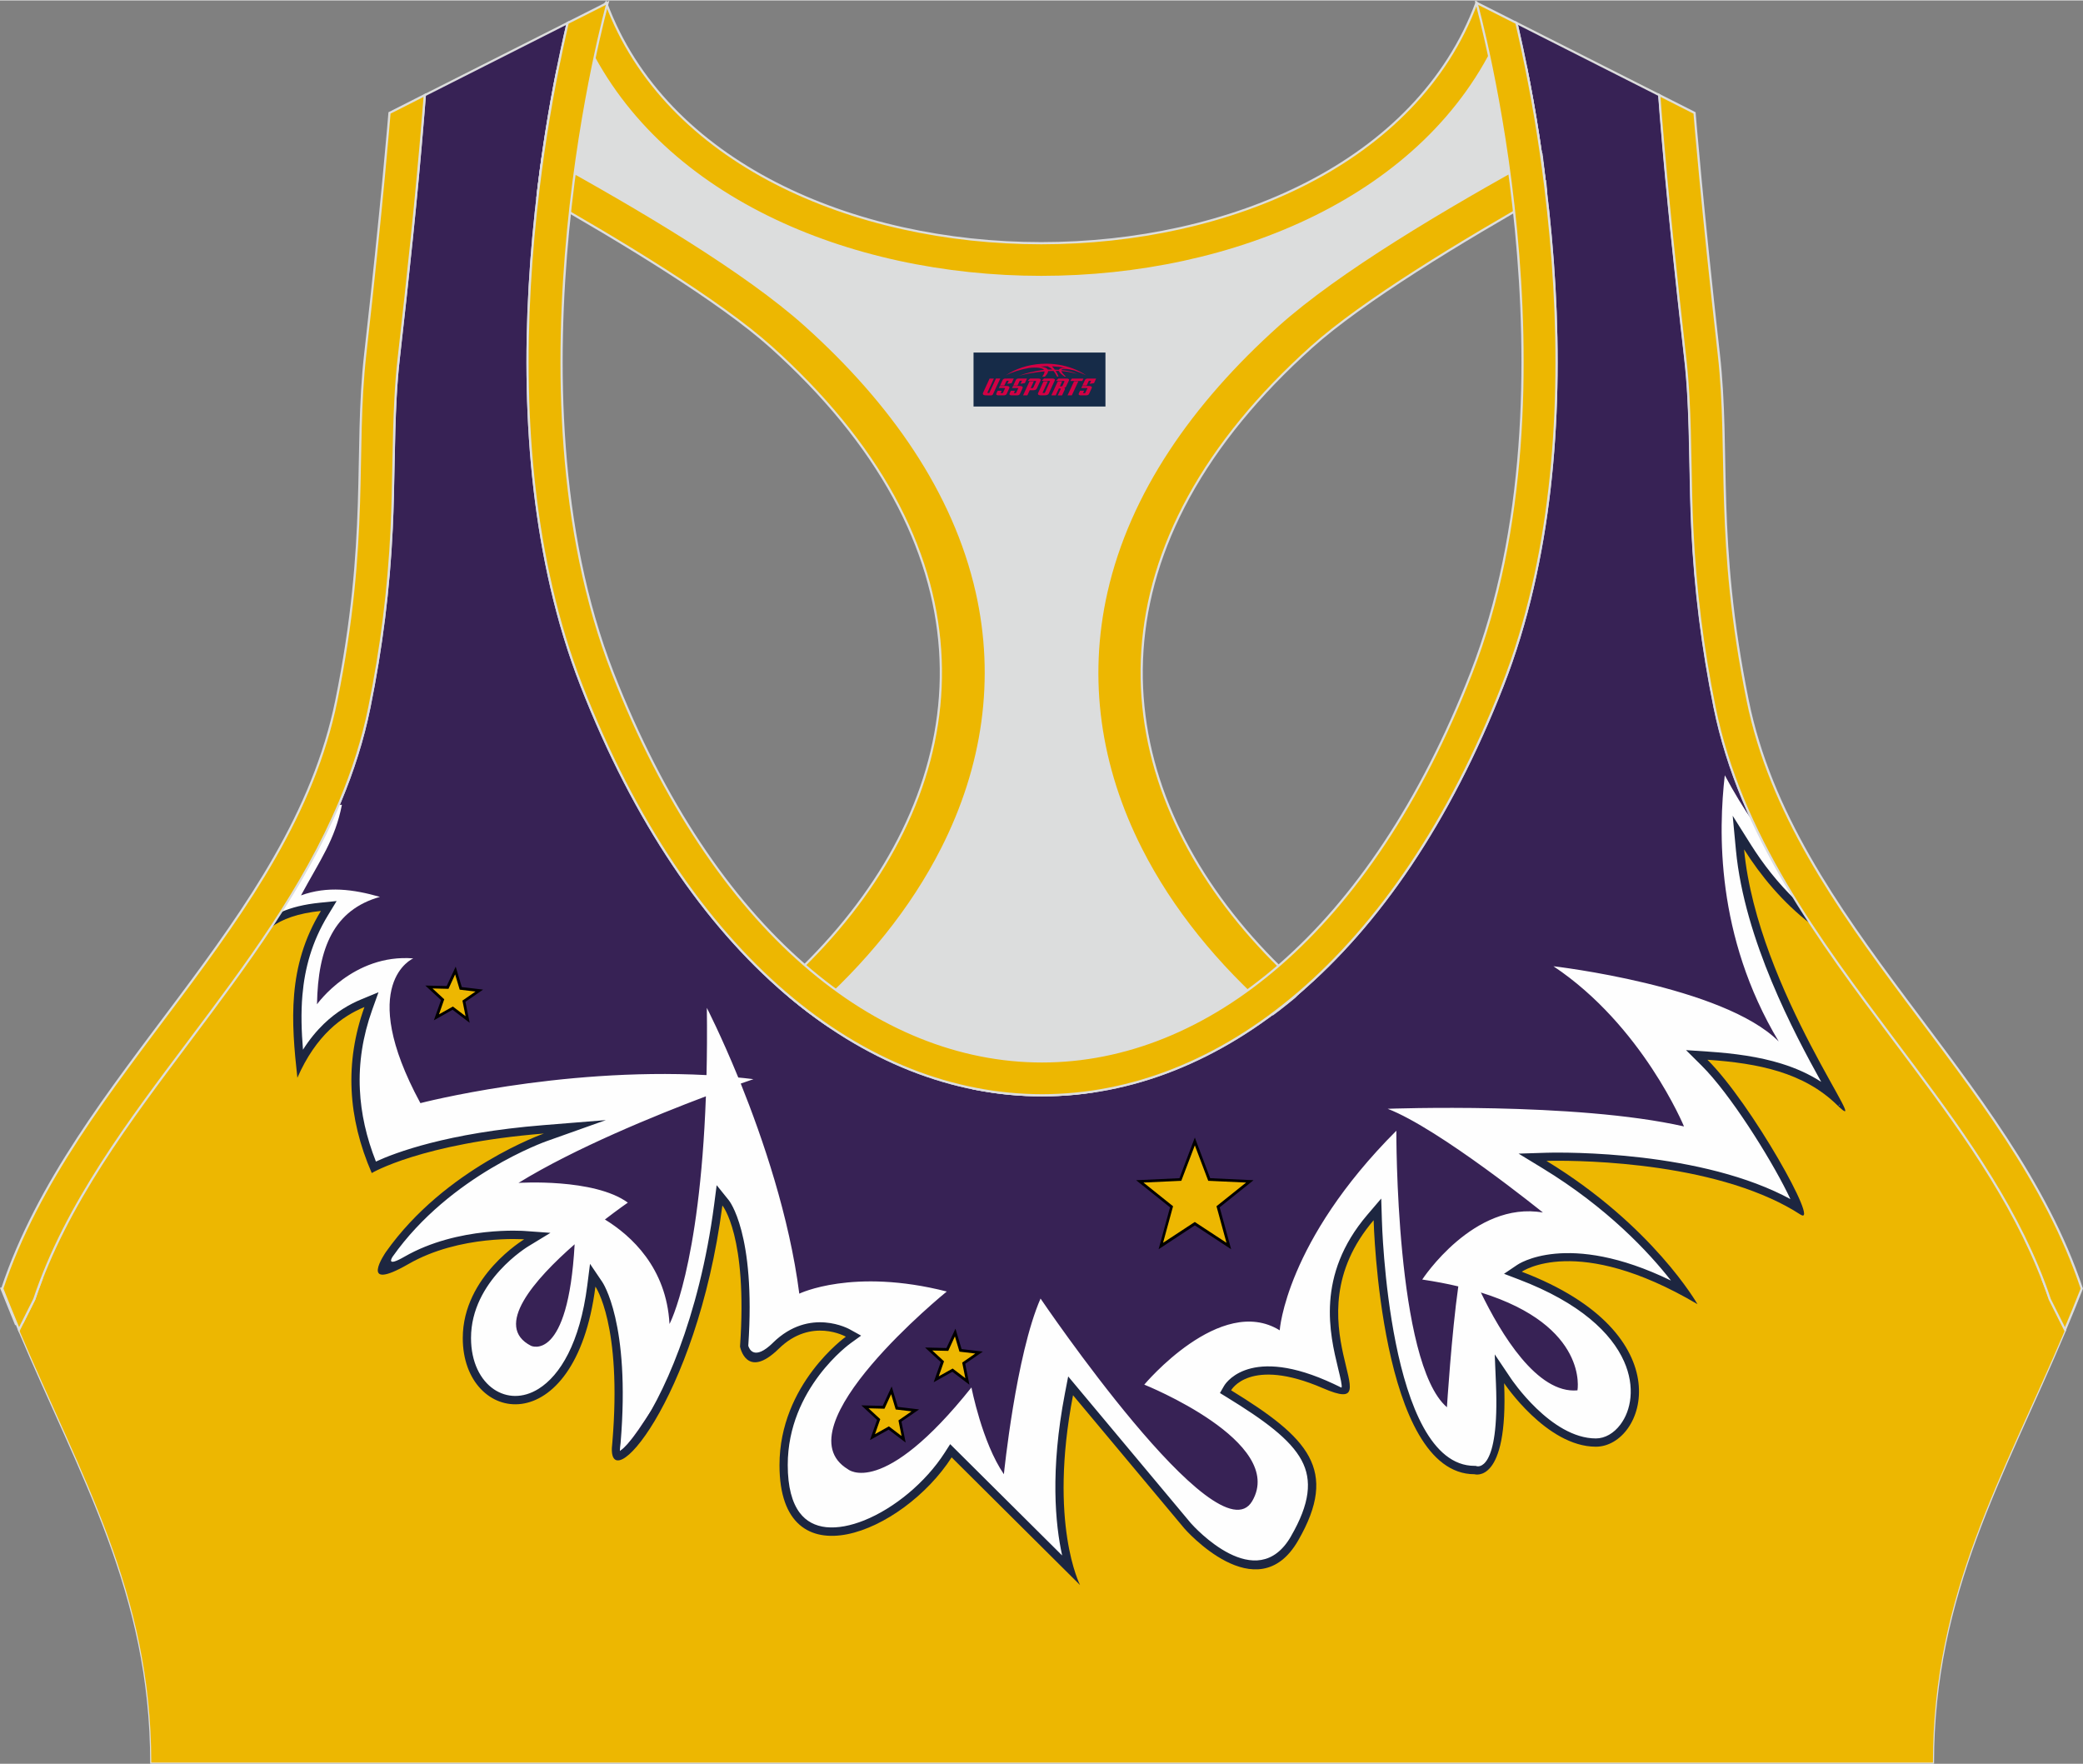 <?xml version="1.0" encoding="utf-8"?>
<!-- Generator: Adobe Illustrator 24.0.1, SVG Export Plug-In . SVG Version: 6.00 Build 0)  -->
<svg xmlns="http://www.w3.org/2000/svg" xmlns:xlink="http://www.w3.org/1999/xlink" version="1.1" id="图层_1" x="0px" y="0px" width="378.8px" height="320.8px" viewBox="0 0 378.95 320.78" enable-background="new 0 0 378.95 320.78" xml:space="preserve">
<rect x="0" y="0" width="378.95" height="320.78" fill="#808080" stroke="none"/>
<g>
	
		<path fill-rule="evenodd" clip-rule="evenodd" fill="#372255" stroke="#DCDDDD" stroke-width="0.4" stroke-miterlimit="22.926" d="   M275.89,4.1l25.98,13.13l0.3,3.74c1.19,14.71,2.78,29.47,4.44,44.13c0.27,2.35,0.45,4.72,0.58,7.08   c0.43,7.96,0.33,15.95,0.71,23.93c0.52,11,1.86,21.69,4.05,32.49c4.72,23.22,18.82,42.1,32.73,60.65   c9.62,12.83,19.79,26.21,26.01,41.09c0.82,1.96,1.57,3.94,2.24,5.95l2.78,5.55c-11.28,26.72-24.06,47.88-24.06,78.74H189.84h-0.52   H27.52c0-30.86-12.78-52.02-24.06-78.74l2.78-5.55c5.76-17.31,17.41-32.6,28.24-47.04c10.28-13.7,20.75-27.66,27.41-43.56   c2.31-5.52,4.13-11.22,5.32-17.09c2.19-10.79,3.53-21.49,4.05-32.49c0.38-7.97,0.28-15.97,0.71-23.93   c0.13-2.37,0.31-4.73,0.58-7.08c1.66-14.66,3.25-29.42,4.44-44.13l0.3-3.74L103.27,4.1c-0.37,1.57-0.71,3.15-1.05,4.71   c-1.78,8.29-3.18,16.68-4.21,25.1c-2.93,23.86-3.13,49.43,2.32,72.94c1.4,6.05,3.2,12.02,5.46,17.81   c38.8,99.35,128.77,99.35,167.57,0c2.26-5.79,4.06-11.76,5.46-17.81c5.45-23.5,5.26-49.08,2.32-72.94   c-1.03-8.41-2.43-16.81-4.21-25.1C276.6,7.25,276.25,5.67,275.89,4.1z"/>
	<g>
		<path fill-rule="evenodd" clip-rule="evenodd" fill="#FEFEFE" d="M104.54,226.28c-7.27,6.36-14.87,14.95-7.91,18.48    C96.64,244.76,103.35,247.86,104.54,226.28L104.54,226.28z M318.92,149.42c3.01,6.47,6.62,12.66,10.57,18.66    c-5.16-3.94-9.19-8.87-12.2-13.63c2.46,25.85,24.25,53.66,16.91,46.49c-6.03-5.89-14.26-7.59-23.58-8.22    c8,7.94,20.64,30.57,16.92,28.16c-1.66-1.08-3.46-2.03-5.33-2.89c-16.95-7.7-40.87-6.87-40.87-6.87    c19.38,11.81,27.47,26.06,27.47,26.06c-21.95-12.96-31.96-5.9-31.96-5.9c29.65,11.29,22.46,31.83,13.48,31.83    c-8.98,0-16.69-11.55-16.69-11.55c0.77,18.48-5.39,16.56-5.39,16.56c-17.2,0-18.35-46.21-18.35-46.21    c-15.79,18.48,4.11,36.32-9.24,30.55c-13.35-5.78-16.69,0.39-16.69,0.39c13.99,8.6,19.66,14.4,12.19,27.34s-20.67-2.18-20.67-2.18    l-20.28-24.26c-4.49,23.36,1.28,34.53,1.28,34.53l-23.36-23.23c-10.4,16.17-18.87,13.86-18.87,13.86s-12.45,2.31-12.45-12.45    c0-14.76,12.07-23.36,12.07-23.36s-6.29-3.59-12.19,2.18c-5.9,5.78-7.06-0.39-7.06-0.39c1.41-20.15-3.21-25.67-3.21-25.67    c-3.59,26.95-7.38,28.75-14.12,39.08c-6.74,10.33-5.9,4.04-5.9,4.04c1.8-21.43-3.08-28.37-3.08-28.37    c-2.82,22.08-14.25,21.56-14.25,21.56s-9.88-0.9-9.88-12.19c0-11.29,11.17-17.97,11.17-17.97s-11.68-0.9-21.05,4.49    s-4.11-2.18-4.11-2.18c10.78-15.27,28.75-21.56,28.75-21.56c-22.33,1.8-31.32,7.19-31.32,7.19c-4.38-10.09-4.94-20.11-1.33-30.2    c-4.06,1.67-8.78,5.08-12.2,12.87c-1.11-10.12-1.89-20.23,4.28-30.35c-4.2,0.43-7.05,1.49-9.04,2.95    c4.68-7.08,8.93-14.43,12.27-22.24l0.59-0.01c-1.25,6.39-3.99,10.08-7.44,16.48c4.82-1.75,9.53-1.11,14.36,0.27    c-8.35,2.35-11.28,9.24-11.45,19.54c0,0,6.55-9.22,17.51-8.35c0,0-10.51,4.51,1.3,26.33c0,0,25.04-6.52,52.05-5.1    c0.09-3.79,0.12-7.86,0.06-12.23c0,0,2.57,4.99,5.72,12.67c0.46,0.04,1.67,0.16,2.76,0.3c-0.07,0.02-1.76,0.6-2.31,0.8    c4,9.96,8.85,24.2,10.65,38.22c0,0,9.75-4.75,26.83-0.39c0,0-30.55,24.77-17.97,32.34c0,0,6.29,5.39,22.46-14.89    c0,0,1.93,10.01,5.9,15.79c0,0,2.18-21.69,6.67-31.96c0,0,32.22,47.62,38.51,36.84s-19.64-21.18-19.64-21.18    s13.86-16.56,24.64-9.88c0,0,1.07-16.15,21.22-36.31c0,0-0.19,42.28,9.2,50.3c0,0,0.85-13.44,2.07-21.98    c-2-0.48-4.18-0.89-6.56-1.25c0,0,9.37-14.38,21.95-12.19c0,0-18.87-15.27-28.24-18.87c0,0,34.14-1.28,53.91,3.21    c0,0-7.57-18.35-23.75-29.14c0,0,30.89,3.56,40.98,13.68c-11.54-19.26-10.94-38.49-9.81-48.43    C315.46,144.09,317.17,146.9,318.92,149.42L318.92,149.42z M110.05,221.77c2.44-1.88,4.17-3.07,4.17-3.07    c-6.16-4.49-19.89-3.59-19.89-3.59c10.26-6.32,24.89-12.28,34.09-15.75c-1.14,31.22-6.62,41.42-6.62,41.42    C121.24,230.53,114.85,224.72,110.05,221.77L110.05,221.77z M269.41,235.05c3.64,7.52,10.23,18.47,17.57,17.8    C286.98,252.85,289.11,241.17,269.41,235.05z"/>
		<path fill-rule="evenodd" clip-rule="evenodd" fill="#1D2640" d="M51.18,165.76l-0.03,0.08c1.87-0.82,4.18-1.41,7.09-1.7l3-0.3    l-1.57,2.58c-2.94,4.83-4.23,9.67-4.65,14.52c-0.29,3.3-0.17,6.62,0.1,9.94c1.2-1.89,2.49-3.44,3.81-4.71    c2.27-2.18,4.63-3.55,6.81-4.45l3.12-1.29l-1.14,3.18c-1.74,4.86-2.48,9.7-2.25,14.52c0.2,4.36,1.19,8.72,2.92,13.1    c3.44-1.59,12.94-5.21,30.44-6.62l11.39-0.92l-10.77,3.83c-0.05,0.02-17.52,6.13-28.02,21.01l0,0c-0.13,0.2-1.28,1.98,2.13,0.02    c9.78-5.63,21.87-4.69,21.9-4.69l4.68,0.34l-4.01,2.44c-0.03,0.02-10.44,6.24-10.44,16.69c0,4.4,1.72,7.68,4.18,9.34    c1.15,0.77,2.46,1.19,3.82,1.2c1.38,0.01,2.85-0.4,4.28-1.29c3.92-2.44,7.53-8.34,8.87-18.81l0.5-3.93l2.22,3.28    c0.01,0.02,5.18,7.37,3.34,29.33l-0.01,0.07c-0.14,1.06-0.14,1.63-0.02,1.77c0.17,0.2-0.17-0.36-0.02-0.46    c0.74-0.49,1.69-1.47,2.76-2.9c4.85-6.46,11.61-21.22,14.32-41.93l0.45-3.47l2.2,2.73c0.01,0.02,4.95,5.93,3.55,26.48    c0.18,0.62,1.1,2.77,4.5-0.55v-0.01c6.71-6.56,13.95-2.43,13.97-2.42l2.06,1.14l-1.91,1.38c-0.03,0.02-11.44,8.16-11.44,22.14    c0,4.05,0.81,6.88,2.17,8.69c1.2,1.6,2.87,2.42,4.8,2.63c2.08,0.22,4.48-0.25,6.95-1.24c5.47-2.2,11.15-6.89,14.63-12.3l1-1.56    l1.32,1.31l19.05,18.94c-1.25-5.7-2.19-15.47,0.5-29.46l0.6-3.11l2.03,2.43l20.28,24.26l0,0c0.61,0.69,11.97,13.23,18.22,2.4    v-0.01c3.44-5.95,3.89-10.18,1.93-13.83c-2.07-3.84-6.82-7.3-13.61-11.47l-1.24-0.76l0.73-1.27c0.01-0.02,3.99-7.32,18.58-1.01    c2.07,0.9,2.79,1.34,2.81,1.29c0.14-0.33-0.18-1.68-0.63-3.52c-1.49-6.16-4.1-16.88,5.33-27.92l2.52-2.95l0.12,3.89    c0,0.13,1.13,44.74,16.86,44.74h0.19l0.21,0.06c0.01,0,4.18,1.35,3.49-15.05l-0.22-5.29l2.96,4.4    c0.02,0.03,7.26,10.89,15.44,10.89c1.66,0,3.27-0.94,4.45-2.51c0.98-1.29,1.66-3,1.84-4.94c0.19-2-0.13-4.25-1.17-6.58    c-2.29-5.13-7.99-10.65-19.13-14.89l-2.7-1.03l2.4-1.62c0.03-0.02,9.02-6.35,27.97,2.85c-3.99-5.1-11.53-13.23-23.42-20.47    l-4.3-2.62l5.03-0.16c0.07,0,24.28-0.84,41.54,7c0.97,0.44,1.92,0.91,2.84,1.41l0.04,0.02c-0.18-0.39-0.38-0.8-0.6-1.24    c-3.25-6.54-10.4-17.93-15.54-23.03l-2.85-2.83l4.01,0.27c4.76,0.32,9.26,0.92,13.37,2.2c2.58,0.8,4.99,1.87,7.21,3.3    c-4.89-8.82-13.95-25.8-15.51-42.14l-0.59-6.26l3.35,5.32c2.16,3.42,4.87,6.93,8.15,10.07c1.63,2.63,3.33,5.22,5.08,7.78    c-4.83-3.05-8.84-6.96-12.07-11.04c2.97,14.61,10.97,28.98,14.95,36.14c1.9,3.42,3.06,5.51,2.09,6.51    c-0.83,0.85-1.96,0.51-3.6-1.1c-2.83-2.76-6.2-4.55-9.96-5.73c-2.76-0.86-5.75-1.4-8.9-1.74c4.95,5.96,10.68,15.25,13.51,20.93    c0.74,1.5,1.3,2.77,1.61,3.71c0.63,1.92,0.31,3.12-1.16,3.35c-0.48,0.08-0.99-0.05-1.52-0.39c-0.8-0.52-1.63-1.01-2.49-1.47    s-1.74-0.9-2.65-1.31c-11.9-5.41-27.32-6.53-35.16-6.73c16.6,11.36,23.64,23.76,23.67,23.79l2.86,4.95l-4.92-2.9    c-14.14-8.35-22.94-8.2-27.22-7.18c9.77,4.38,15.04,9.86,17.36,15.06c1.27,2.84,1.66,5.61,1.42,8.09    c-0.24,2.53-1.14,4.76-2.43,6.47c-1.75,2.31-4.22,3.71-6.85,3.71c-6.32,0-11.95-5.08-15.14-8.69    c-0.37,14.01-5.86,13.89-7.09,13.69c-15.15-0.22-18.69-31.86-19.48-43.46c-5.5,8.72-3.49,17-2.28,22c0.58,2.4,1.01,4.16,0.47,5.41    c-0.8,1.84-2.66,2.04-6.74,0.27c-8.21-3.55-12.08-2.4-13.73-1.29c6.37,4.01,10.89,7.52,13.1,11.63c2.5,4.64,2.06,9.78-1.97,16.76    l0,0c-8.52,14.75-23.04-1.89-23.08-1.94l-0.03-0.03l-18.21-21.79c-3.33,20.69,1.69,30.39,1.71,30.42l4.16,8.26l-6.56-6.52    l-22.08-21.96c-3.84,5.26-9.51,9.74-15,11.94c-2.91,1.17-5.79,1.72-8.38,1.44c-2.74-0.29-5.14-1.49-6.88-3.81    s-2.78-5.74-2.78-10.48c0-11.54,6.98-19.48,10.59-22.81c-2.02-0.38-5.13-0.26-8.16,2.71l0,0c-7.91,7.73-9.58-1.14-9.58-1.17    l-0.04-0.19l0.01-0.2c0.71-10.17-0.09-16.41-1.03-20.07c-3.17,18.53-9.47,31.86-14.1,38.03c-1.29,1.72-2.49,2.94-3.5,3.61    c-1.6,1.06-2.97,1.04-3.94-0.13c-0.64-0.77-0.9-2.1-0.66-4l0,0c0.97-11.53,0.01-18.66-1.04-22.75c-1.92,8.29-5.48,13.3-9.31,15.68    c-1.93,1.2-3.94,1.75-5.89,1.73c-1.96-0.02-3.84-0.61-5.46-1.71c-3.25-2.19-5.52-6.36-5.52-11.83c0-7.68,4.74-13.33,8.24-16.46    c-4.09,0.23-10.4,1.13-15.87,4.28c-15.14,8.71-6.12-4.29-6.09-4.33l0.01-0.02c6.24-8.84,14.81-14.74,21.1-18.21    c-15.39,2.21-21.66,5.98-21.69,5.99l-1.45,0.85l-0.67-1.55c-2.26-5.21-3.54-10.41-3.78-15.62c-0.19-4.06,0.24-8.12,1.32-12.17    c-0.93,0.61-1.87,1.34-2.79,2.22c-1.99,1.91-3.9,4.56-5.52,8.25l-2.25,5.14l-0.61-5.58c-0.56-5.14-1.04-10.28-0.6-15.46    c0.38-4.36,1.41-8.73,3.58-13.11c-1.55,0.33-2.83,0.78-3.9,1.32c-1.59,0.81-2.71,1.83-3.53,3l-0.73-0.48    C48.72,169.55,49.96,167.67,51.18,165.76L51.18,165.76z M334.71,200.81c-0.23,0.31-0.39,0.51-0.11,0.21    C334.68,200.95,334.71,200.88,334.71,200.81z"/>
		<path fill-rule="evenodd" clip-rule="evenodd" fill="#EDB701" d="M49.34,168.59c1.99-1.46,4.84-2.53,9.04-2.95    c-6.17,10.12-5.39,20.23-4.28,30.35c3.41-7.79,8.14-11.2,12.2-12.87c-3.61,10.09-3.05,20.11,1.33,30.2c0,0,8.98-5.39,31.32-7.19    c0,0-17.97,6.29-28.75,21.56c0,0-5.26,7.57,4.11,2.18c9.37-5.39,21.05-4.49,21.05-4.49s-11.17,6.67-11.17,17.97    c0,15.82,20.48,19.2,24.13-9.37c0,0,4.88,6.93,3.08,28.37c-1.48,11.17,15.33-7.28,20.02-43.13c0,0,4.62,5.52,3.21,25.67    c0,0,1.15,6.16,7.06,0.38c5.9-5.78,12.19-2.18,12.19-2.18s-12.07,8.6-12.07,23.36c0,21.67,22.48,12.33,31.32-1.41l23.36,23.23    c0,0-5.78-11.17-1.28-34.53L215.49,278c0,0,13.2,15.12,20.67,2.18s1.8-18.74-12.19-27.34c0,0,3.34-6.16,16.69-0.39    c13.35,5.78-6.55-12.07,9.24-30.55c0,0,1.16,46.21,18.35,46.21c0,0,6.16,1.93,5.39-16.56c0,0,7.7,11.55,16.69,11.55    c8.98,0,16.17-20.54-13.48-31.83c0,0,10.01-7.06,31.96,5.9c0,0-8.09-14.25-27.47-26.06c0,0,23.93-0.83,40.87,6.87    c1.88,0.85,3.67,1.81,5.33,2.89c3.72,2.41-8.91-20.22-16.92-28.16c9.31,0.63,17.54,2.33,23.58,8.22    c7.34,7.17-14.46-20.64-16.91-46.49c3,4.76,7.04,9.68,12.2,13.63c4.76,7.24,9.98,14.22,15.19,21.16    c9.62,12.83,19.79,26.21,26.01,41.09c0.82,1.96,1.57,3.94,2.24,5.95l2.78,5.55c-11.28,26.72-24.06,47.88-24.06,78.74H189.84h-0.52    H27.52c0-30.86-12.78-52.02-24.06-78.74l2.78-5.55c5.76-17.31,17.41-32.6,28.24-47.04C39.55,182.49,44.66,175.67,49.34,168.59z"/>
		<g>
			<polygon fill="none" stroke="#000000" stroke-width="1.002" stroke-miterlimit="22.926" points="217.37,208.28 219.81,214.74      226.7,215.06 221.32,219.37 223.14,226.03 217.37,222.24 211.61,226.03 213.43,219.37 208.04,215.06 214.93,214.74    "/>
			<path fill-rule="evenodd" clip-rule="evenodd" fill="#EDB701" d="M217.37,208.28l2.44,6.45l6.89,0.32l-5.39,4.31l1.82,6.65     l-5.77-3.79l-5.77,3.79l1.82-6.65l-5.39-4.31l6.89-0.32L217.37,208.28z"/>
		</g>
		<g>
			<polygon fill="none" stroke="#000000" stroke-width="1.002" stroke-miterlimit="10" points="173.72,243.03 174.55,245.8      177.43,246.14 175.04,247.79 175.61,250.63 173.3,248.87 170.77,250.29 171.73,247.56 169.6,245.59 172.5,245.66    "/>
			<path fill-rule="evenodd" clip-rule="evenodd" fill="#EDB701" d="M173.72,243.03l0.83,2.78l2.88,0.34l-2.38,1.65l0.57,2.84     l-2.31-1.76l-2.53,1.42l0.96-2.73l-2.13-1.97l2.9,0.07L173.72,243.03z"/>
		</g>
		<g>
			<polygon fill="none" stroke="#000000" stroke-width="1.002" stroke-miterlimit="10" points="82.8,177.18 83.63,179.95      86.51,180.29 84.12,181.94 84.69,184.78 82.38,183.02 79.85,184.44 80.82,181.71 78.69,179.74 81.58,179.81    "/>
			<path fill-rule="evenodd" clip-rule="evenodd" fill="#EDB701" d="M82.8,177.18l0.83,2.78l2.88,0.34l-2.38,1.65l0.57,2.84     l-2.31-1.76l-2.53,1.42l0.96-2.74l-2.13-1.97l2.9,0.07L82.8,177.18z"/>
		</g>
		<g>
			<polygon fill="none" stroke="#000000" stroke-width="1.002" stroke-miterlimit="10" points="162.12,253.55 162.95,256.32      165.83,256.66 163.44,258.31 164.01,261.15 161.71,259.4 159.18,260.81 160.14,258.08 158.01,256.11 160.91,256.18    "/>
			<path fill-rule="evenodd" clip-rule="evenodd" fill="#EDB701" d="M162.12,253.55l0.83,2.78l2.88,0.34l-2.38,1.65l0.57,2.84     l-2.31-1.76l-2.53,1.42l0.96-2.73l-2.13-1.97l2.9,0.07L162.12,253.55z"/>
		</g>
	</g>
	
		<path fill-rule="evenodd" clip-rule="evenodd" fill="#DCDDDD" stroke="#DCDDDD" stroke-width="0.4" stroke-miterlimit="22.926" d="   M272.83,6.29l4.81,5.93c1.38,6.84,2.5,13.74,3.37,20.66c-23.16,11.23-48.23,28.16-60.89,46.31C187.74,125.59,209.88,155,234.43,180   l-35.08,18.39c-7.43,1.17-14.92,1.01-22.33-0.49l-26.37-11.4c-2.34-1.59-4.64-3.34-6.91-5.24c24.08-18.14,42.84-49.69,20.18-96.74   c-7.93-16.46-34.11-33.18-50.68-43.36c-3.5-2.15-9.7-3.69-15.48-5.29c0.08-0.66,0.15-1.31,0.23-1.97c0.87-7.08,2-14.15,3.39-21.16   l4.64-6.46C132.41,64.98,246.46,64.98,272.83,6.29z"/>
	
		<path fill-rule="evenodd" clip-rule="evenodd" fill="#EDB701" stroke="#DCDDDD" stroke-width="0.4" stroke-miterlimit="22.926" d="   M2.87,240.76l-2.6-6.42c2.5-0.56,4.91-1.1,7.24-1.61c-0.45,1.18-0.88,2.36-1.28,3.55l-2.1,4.19L2.87,240.76L2.87,240.76z    M141.93,179.69c30.74-27.32,41.6-66.24,11.11-103.39c-3.65-4.45-7.9-8.88-12.77-13.25c-9.25-8.3-27.12-19.14-42.42-27.81   c0.05-0.45,0.11-0.89,0.16-1.34c0.23-1.9,0.49-3.8,0.76-5.69c17.71,9.72,36.87,21.12,47.76,30.89   c15.63,14.03,27.05,30.34,31.16,48.5c3.58,15.81,1.29,31.74-6.29,46.7c-5.55,10.96-13.75,21.06-23.88,29.93   C145.63,182.82,143.77,181.31,141.93,179.69z"/>
	
		<path fill-rule="evenodd" clip-rule="evenodd" fill="#EDB701" stroke="#DCDDDD" stroke-width="0.4" stroke-miterlimit="22.926" d="   M376,240.76l2.6-6.42c-2.39-0.54-4.7-1.05-6.93-1.54l0.01,0.03l0.01,0.03l0.02,0.05v0.01l0.02,0.04l0.02,0.05v0.01l0.02,0.05   l0.01,0.03l0.01,0.02l0.04,0.11l0.02,0.05l0,0l0.02,0.05l0.02,0.04v0.01l0.02,0.05l0.01,0.03l0.01,0.03l0.02,0.05v0.01l0.02,0.04   l0.02,0.05l0,0l0.02,0.05l0.01,0.03l0.01,0.02l0.03,0.07l0.01,0.04l0.02,0.05l0,0l0.02,0.05l0.02,0.04V234l0.02,0.05l0.01,0.03   l0.01,0.03l0.02,0.05v0.01l0.02,0.04l0.02,0.05l0,0l0.02,0.05l0.01,0.04l0.01,0.02l0.02,0.05l0.01,0.02l0.01,0.03l0.02,0.05v0.01   l0.02,0.05l0.02,0.04v0.01l0.02,0.05l0.01,0.03l0.01,0.03l0.02,0.05v0.01l0.01,0.04l0.02,0.05l0,0l0.02,0.05l0.01,0.04l0.01,0.02   l0.02,0.05l0.01,0.02l0.01,0.03l0.02,0.05v0.01l0.02,0.05l0.02,0.05v0.01l0.02,0.05l0.01,0.03l0.01,0.02l0.02,0.05l0.01,0.01   l0.01,0.04l0.02,0.05l0,0l0.02,0.05l0.01,0.04l0.01,0.02l0.02,0.05l0.01,0.02l0.01,0.03l0.02,0.05v0.01l0.02,0.05l0.02,0.05v0.01   l0.02,0.05l0.01,0.03l0.01,0.02l0.02,0.05l0.01,0.02l0.01,0.04l0.02,0.06l2.14,4.26L376,240.76L376,240.76z M237.08,179.82   c-30.84-27.32-41.79-66.31-11.25-103.51c3.65-4.45,7.9-8.88,12.77-13.25c9.3-8.35,27.32-19.27,42.69-27.96v-0.02v-0.02v-0.02v-0.01   v-0.01V35v-0.02v-0.02v-0.02v-0.02V34.9v-0.02v-0.02v-0.02l-0.01-0.06v-0.02v-0.02v-0.02l-0.08-0.67v-0.02v-0.02v-0.04v-0.02v-0.02   v-0.02v-0.02v-0.02l-0.01-0.09l-0.01-0.09l-0.02-0.18v-0.03l-0.01-0.06l-0.01-0.09l-0.01-0.09l-0.01-0.09l-0.01-0.06v-0.03   l-0.01-0.09l-0.01-0.09l-0.01-0.09L281,32.72l0,0l-0.01-0.09l-0.01-0.09l-0.01-0.09l-0.01-0.09v-0.03l-0.01-0.06l-0.01-0.09   l-0.01-0.09L280.92,32l-0.01-0.06V31.9l-0.01-0.09l-0.01-0.09l-0.01-0.09l-0.01-0.09v-0.01l-0.01-0.09l-0.01-0.09l-0.01-0.09   l-0.01-0.09v-0.02l-0.01-0.07l-0.01-0.09l-0.01-0.09l-0.01-0.09l-0.01-0.05l-0.01-0.04l-0.01-0.09l-0.01-0.09l-0.01-0.09   l-0.01-0.08v-0.01l-0.01-0.09l-0.01-0.09l-0.01-0.09L280.69,30v-0.02l-0.01-0.07l-0.01-0.09l-0.01-0.09l-0.01-0.09l-0.01-0.05   l-0.01-0.04l-0.01-0.09l-0.01-0.09l-0.01-0.09l-0.01-0.08v-0.01l-0.01-0.09l-0.01-0.09l-0.01-0.09l-0.01-0.09v-0.02l-0.01-0.07   l-0.01-0.09l-0.01-0.09l-0.01-0.09l-0.01-0.05l-0.01-0.04l-0.01-0.09l-0.01-0.09l-0.01-0.09c-17.79,9.75-37.07,21.21-48.02,31.04   c-15.63,14.03-27.05,30.34-31.16,48.5c-3.58,15.81-1.29,31.74,6.29,46.7c5.57,11,13.82,21.14,24.01,30.05   c0.44-0.33,0.88-0.66,1.32-1c0.5-0.39,0.99-0.78,1.49-1.18c0.39-0.31,0.77-0.63,1.16-0.95C236,180.76,236.54,180.29,237.08,179.82z   "/>
	
		<path fill-rule="evenodd" clip-rule="evenodd" fill="#EDB701" stroke="#DCDDDD" stroke-width="0.4" stroke-miterlimit="22.926" d="   M268.62,0.42l4.21,5.87c-26.37,58.69-140.42,58.69-166.79,0l4.21-5.87C131.85,58.75,247.02,58.75,268.62,0.42z"/>
	
		<path fill-rule="evenodd" clip-rule="evenodd" fill="#EDB701" stroke="#DCDDDD" stroke-width="0.4" stroke-miterlimit="22.926" d="   M267.64,122.43c20.46-52.38,0.97-122,0.97-122l7.27,3.67c0.37,1.57,0.71,3.15,1.05,4.71c1.78,8.29,3.18,16.68,4.21,25.1   c2.93,23.86,3.13,49.43-2.32,72.94c-1.4,6.05-3.2,12.02-5.46,17.81c-38.8,99.35-128.77,99.35-167.57,0   c-2.26-5.79-4.06-11.76-5.46-17.81c-5.45-23.5-5.26-49.08-2.32-72.94c1.03-8.41,2.43-16.81,4.21-25.1   c0.34-1.56,0.68-3.14,1.05-4.71l7.27-3.67c0,0-19.48,69.62,0.97,122C148.27,216.54,230.89,216.53,267.64,122.43L267.64,122.43z    M301.86,17.22l6.42,3.25c0,0,1.34,16.7,4.42,43.93c2.01,17.83-0.7,33.62,5.25,62.96c8.26,40.69,47.89,68.25,60.78,106.98   c-1,2.55-2.02,5.04-3.05,7.49l-2.78-5.55c-0.67-2.01-1.42-4-2.24-5.95c-6.22-14.88-16.38-28.26-26.01-41.09   c-13.91-18.55-28.01-37.43-32.73-60.65c-2.19-10.79-3.53-21.49-4.05-32.49c-0.38-7.97-0.28-15.97-0.71-23.93   c-0.13-2.37-0.31-4.73-0.58-7.08c-1.66-14.66-3.25-29.42-4.44-44.13L301.86,17.22L301.86,17.22z M3.46,241.83   c-1.03-2.45-2.05-4.94-3.05-7.49c12.89-38.73,52.52-66.29,60.78-106.98c5.96-29.34,3.24-45.13,5.25-62.96   c3.08-27.23,4.42-43.93,4.42-43.93l6.42-3.25l-0.3,3.74c-1.19,14.71-2.78,29.47-4.44,44.13c-0.27,2.35-0.45,4.72-0.58,7.08   c-0.43,7.96-0.33,15.95-0.71,23.93c-0.52,11-1.86,21.69-4.05,32.49c-1.19,5.87-3.01,11.57-5.32,17.09   c-6.66,15.9-17.13,29.86-27.41,43.56C23.65,203.68,12,218.97,6.24,236.28L3.46,241.83z"/>
	
</g>
<g id="tag_logo">
	<rect y="64.06" fill="#162B48" width="24" height="9.818" x="177.11"/>
	<g>
		<path fill="#D30044" d="M193.07,67.25l0.005-0.011c0.131-0.311,1.085-0.262,2.351,0.071c0.715,0.24,1.44,0.54,2.193,0.9    c-0.218-0.147-0.447-0.289-0.682-0.42l0.011,0.005l-0.011-0.005c-1.478-0.845-3.218-1.418-5.1-1.62    c-1.282-0.115-1.658-0.082-2.411-0.055c-2.449,0.142-4.68,0.905-6.458,2.095c1.26-0.638,2.722-1.075,4.195-1.336    c1.467-0.18,2.476-0.033,2.771,0.344c-1.691,0.175-3.469,0.633-4.555,1.075c1.156-0.338,2.967-0.665,4.647-0.813    c0.016,0.251-0.115,0.567-0.415,0.96h0.475c0.376-0.382,0.584-0.725,0.595-1.004c0.333-0.022,0.66-0.033,0.971-0.033    C191.9,67.69,192.11,68.04,192.31,68.43h0.262c-0.125-0.344-0.295-0.687-0.518-1.036c0.207,0,0.393,0.005,0.567,0.011    c0.104,0.267,0.496,0.66,1.058,1.025h0.245c-0.442-0.365-0.753-0.753-0.835-1.004c1.047,0.065,1.696,0.224,2.885,0.513    C194.89,67.51,194.15,67.34,193.07,67.25z M190.63,67.16c-0.164-0.295-0.655-0.485-1.402-0.551    c0.464-0.033,0.922-0.055,1.364-0.055c0.311,0.147,0.589,0.344,0.84,0.589C191.17,67.14,190.9,67.15,190.63,67.16z M192.61,67.21c-0.224-0.016-0.458-0.027-0.715-0.044c-0.147-0.202-0.311-0.398-0.502-0.6c0.082,0,0.164,0.005,0.24,0.011    c0.72,0.033,1.429,0.125,2.138,0.273C193.1,66.81,192.72,66.97,192.61,67.21z"/>
		<path fill="#D30044" d="M180.03,68.79L178.86,71.34C178.68,71.71,178.95,71.85,179.43,71.85l0.873,0.005    c0.115,0,0.251-0.049,0.327-0.175l1.342-2.891H181.19L179.97,71.42H179.8c-0.147,0-0.185-0.033-0.147-0.125l1.156-2.504H180.03L180.03,68.79z M181.89,70.14h1.271c0.36,0,0.584,0.125,0.442,0.425L183.13,71.6C183.03,71.82,182.76,71.85,182.53,71.85H181.61c-0.267,0-0.442-0.136-0.349-0.333l0.235-0.513h0.742L182.06,71.38C182.04,71.43,182.08,71.44,182.14,71.44h0.18    c0.082,0,0.125-0.016,0.147-0.071l0.376-0.813c0.011-0.022,0.011-0.044-0.055-0.044H181.72L181.89,70.14L181.89,70.14z M182.71,70.07h-0.78l0.475-1.025c0.098-0.218,0.338-0.256,0.578-0.256H184.43L184.04,69.63L183.26,69.75l0.262-0.562H183.23c-0.082,0-0.12,0.016-0.147,0.071L182.71,70.07L182.71,70.07z M184.3,70.14L184.13,70.51h1.069c0.06,0,0.06,0.016,0.049,0.044    L184.87,71.37C184.85,71.42,184.81,71.44,184.73,71.44H184.55c-0.055,0-0.104-0.011-0.082-0.06l0.175-0.376H183.9L183.67,71.52C183.57,71.71,183.75,71.85,184.02,71.85h0.916c0.24,0,0.502-0.033,0.605-0.251l0.475-1.031c0.142-0.3-0.082-0.425-0.442-0.425H184.3L184.3,70.14z M185.11,70.07l0.371-0.818c0.022-0.055,0.06-0.071,0.147-0.071h0.295L185.66,69.74l0.791-0.115l0.387-0.845H185.39c-0.24,0-0.48,0.038-0.578,0.256L184.34,70.07L185.11,70.07L185.11,70.07z M187.51,70.53h0.278c0.087,0,0.153-0.022,0.202-0.115    l0.496-1.075c0.033-0.076-0.011-0.12-0.125-0.12H186.96l0.431-0.431h1.522c0.355,0,0.485,0.153,0.393,0.355l-0.676,1.445    c-0.06,0.125-0.175,0.333-0.644,0.327l-0.649-0.005L186.9,71.85H186.12l1.178-2.558h0.785L187.51,70.53L187.51,70.53z     M190.1,71.34c-0.022,0.049-0.06,0.076-0.142,0.076h-0.191c-0.082,0-0.109-0.027-0.082-0.076l0.944-2.051h-0.785l-0.987,2.138    c-0.125,0.273,0.115,0.415,0.453,0.415h0.72c0.327,0,0.649-0.071,0.769-0.322l1.085-2.384c0.093-0.202-0.06-0.355-0.415-0.355    h-1.533l-0.431,0.431h1.38c0.115,0,0.164,0.033,0.131,0.104L190.1,71.34L190.1,71.34z M192.82,70.21h0.278    c0.087,0,0.158-0.022,0.202-0.115l0.344-0.753c0.033-0.076-0.011-0.12-0.125-0.12h-1.402l0.425-0.431h1.527    c0.355,0,0.485,0.153,0.393,0.355l-0.529,1.124c-0.044,0.093-0.147,0.18-0.393,0.18c0.224,0.011,0.256,0.158,0.175,0.327    l-0.496,1.075h-0.785l0.54-1.167c0.022-0.055-0.005-0.087-0.104-0.087h-0.235L192.05,71.85h-0.785l1.178-2.558h0.785L192.82,70.21L192.82,70.21z M195.39,69.3L194.21,71.85h0.785l1.184-2.558H195.39L195.39,69.3z M196.9,69.23l0.202-0.431h-2.1l-0.295,0.431    H196.9L196.9,69.23z M196.88,70.14h1.271c0.36,0,0.584,0.125,0.442,0.425l-0.475,1.031c-0.104,0.218-0.371,0.251-0.605,0.251    h-0.916c-0.267,0-0.442-0.136-0.349-0.333l0.235-0.513h0.742L197.05,71.38c-0.022,0.049,0.022,0.06,0.082,0.06h0.18    c0.082,0,0.125-0.016,0.147-0.071l0.376-0.813c0.011-0.022,0.011-0.044-0.049-0.044h-1.069L196.88,70.14L196.88,70.14z     M197.69,70.07H196.91l0.475-1.025c0.098-0.218,0.338-0.256,0.578-0.256h1.451l-0.387,0.845l-0.791,0.115l0.262-0.562h-0.295    c-0.082,0-0.12,0.016-0.147,0.071L197.69,70.07z"/>
	</g>
</g>
</svg>